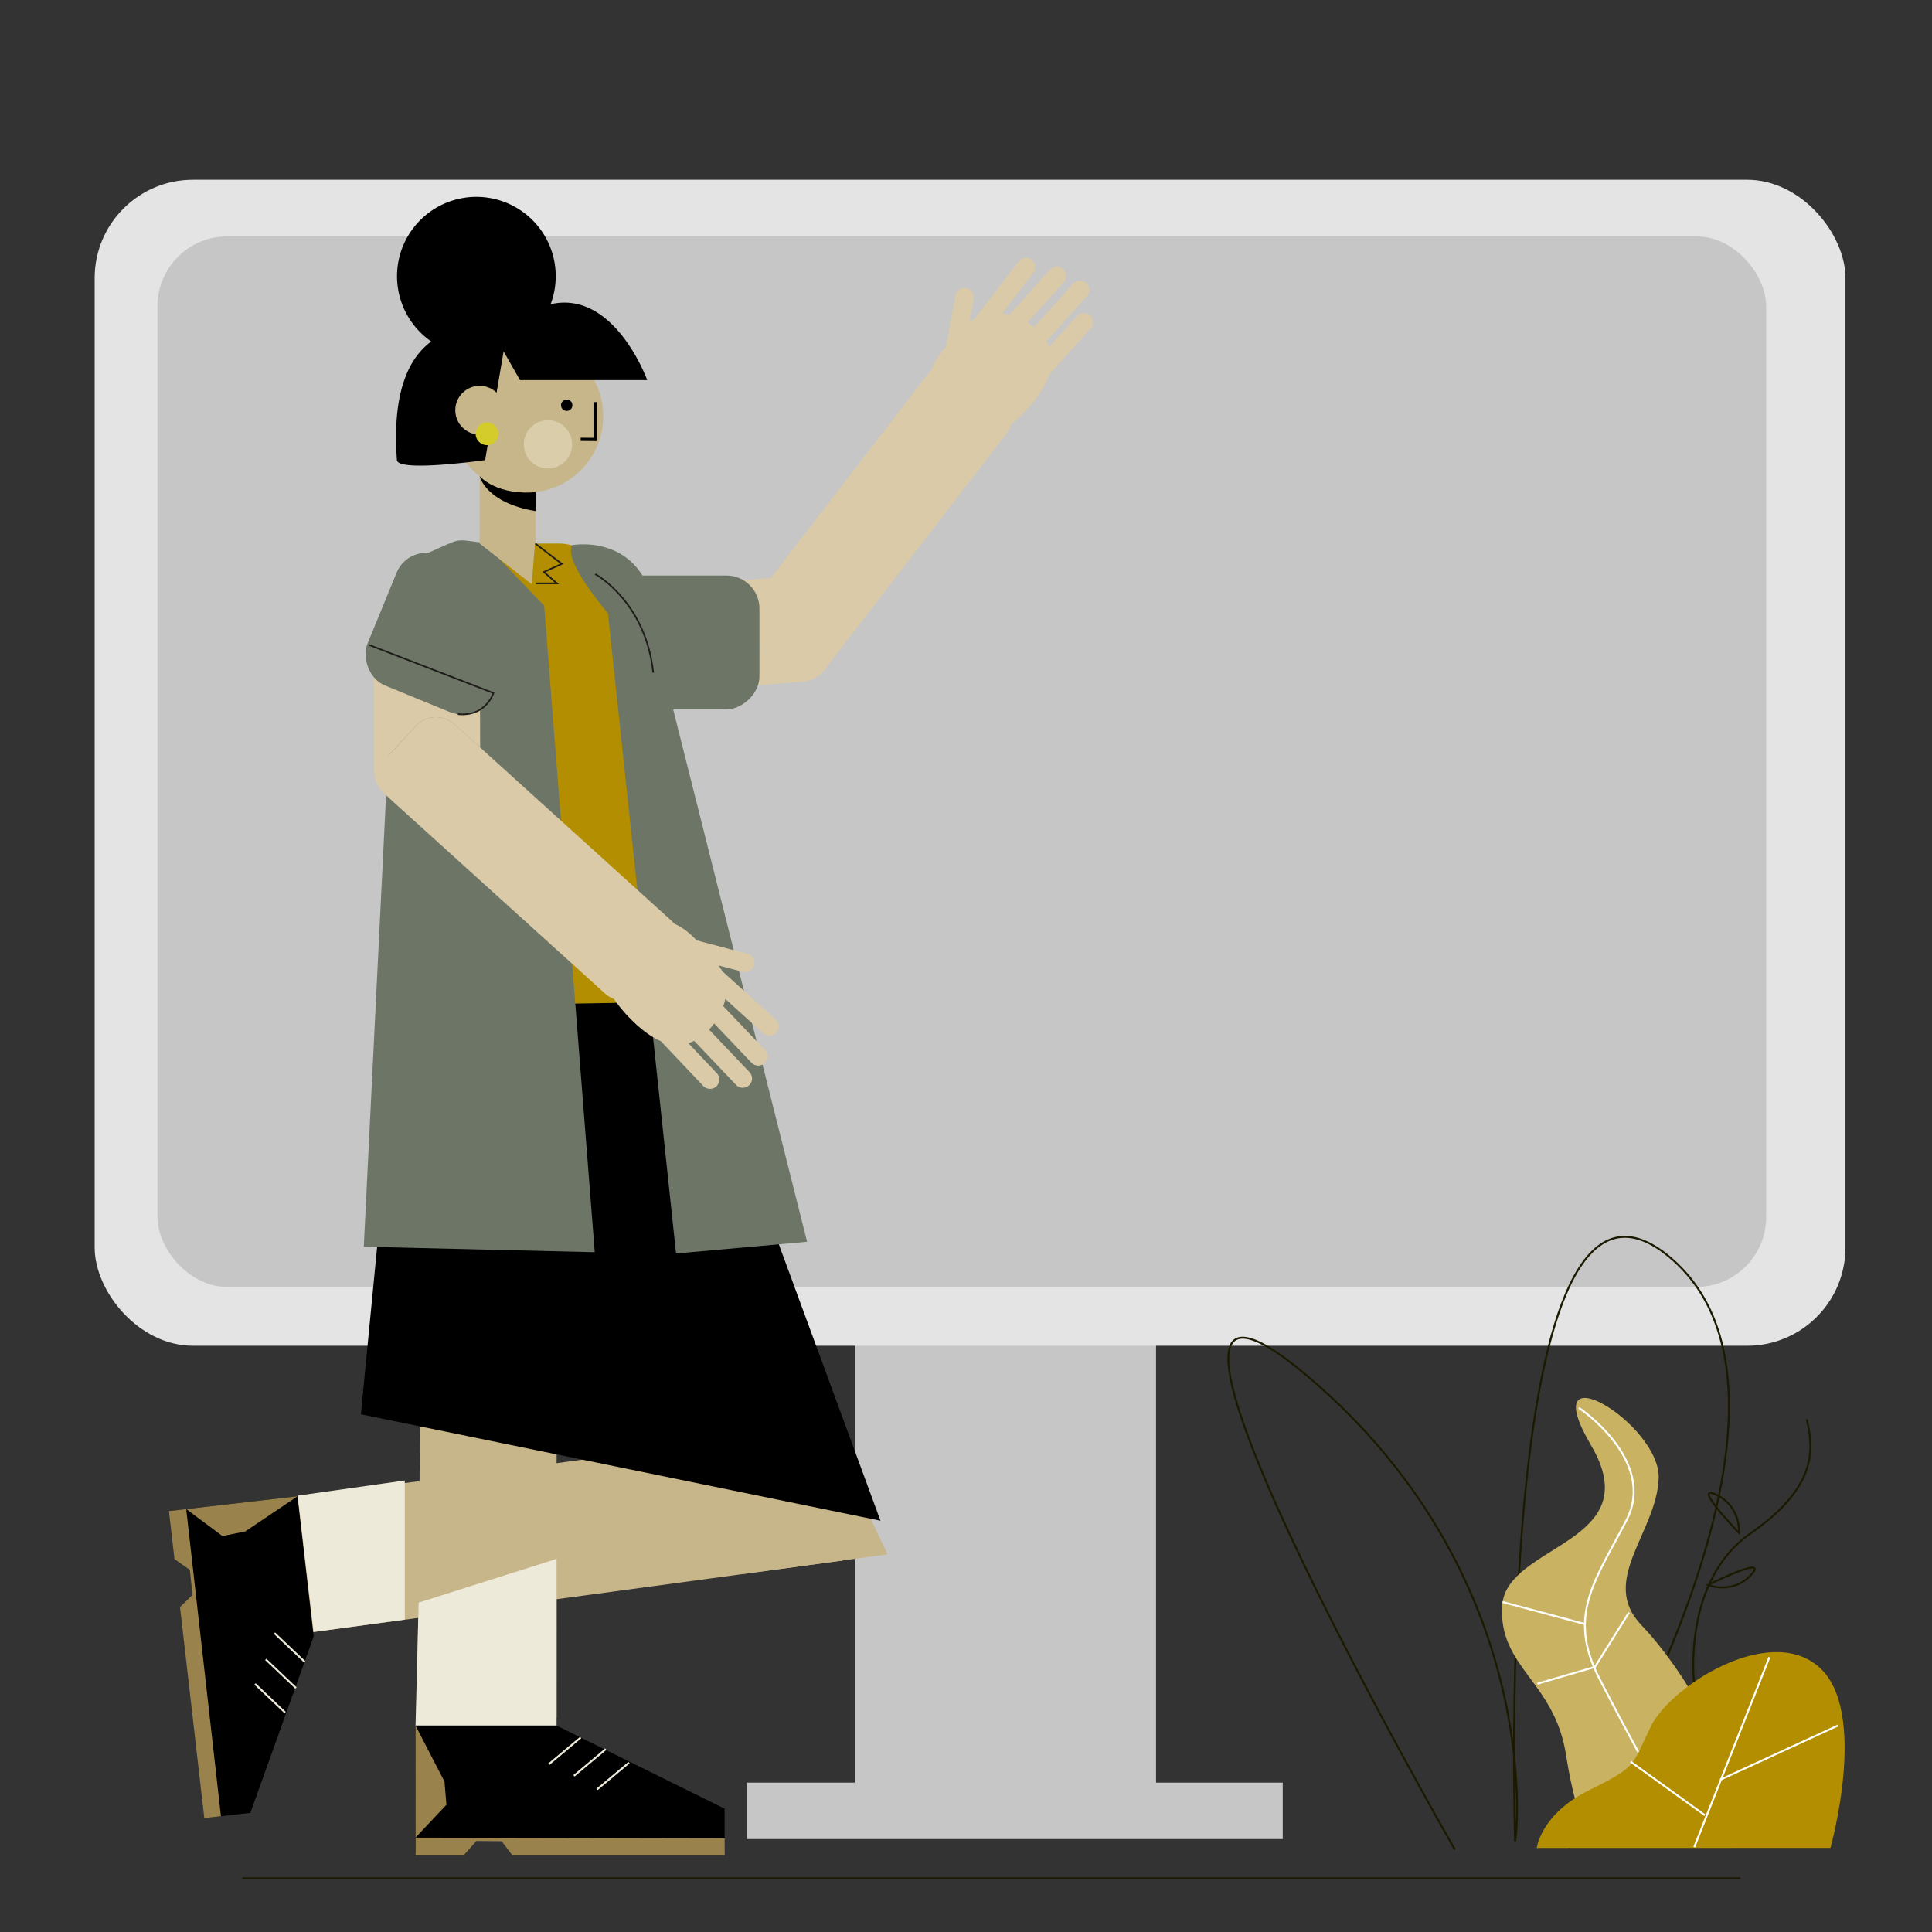 <svg xmlns="http://www.w3.org/2000/svg" viewBox="0 0 1000 1000"><rect x="0" y="0" width="1000" height="1000" fill="#333333" stroke="none"/><title>Mesa de trabajo 46</title><g id="Capa_1" data-name="Capa 1"><polygon points="663.94 922.69 663.94 951.9 386.46 951.9 386.46 922.69 442.45 922.69 442.45 672.54 598.36 672.54 598.36 922.69 663.94 922.69" fill="#c6c6c6"/><rect x="49" y="93.05" width="906.21" height="603.51" rx="50.86" fill="#e4e4e4"/><rect x="81.5" y="122.34" width="832.67" height="543.79" rx="36.18" fill="#c6c6c6"/><path d="M564.48,170,543.07,193.9c-2,5.89-6,11.86-11.22,17.64-.78.87-1.57,1.71-2.36,2.53-11.8,12.16-25,18.07-37.94,6.46-13.82-12.39-14.6-26.86-2.21-40.67l.32-.36,4.93-26.84A4.8,4.8,0,0,1,504,154.4L501.71,167a32.89,32.89,0,0,1,2.73-2l22.81-29.6a4.8,4.8,0,1,1,7.6,5.86l-16.15,21a31,31,0,0,1,3.79.76l20.82-23.21a4.8,4.8,0,1,1,7.14,6.41L531.78,167a33.64,33.64,0,0,1,3.38,2.41L555.31,147a4.8,4.8,0,1,1,7.14,6.41l-20.86,23.27a18.71,18.71,0,0,1,1.44,2.91l14.3-15.94a4.8,4.8,0,1,1,7.15,6.41Z" fill="#dbcaa7"/><path d="M520.82,224.57l-92.33,119.8,0,.05A14.41,14.41,0,0,1,408.33,347L390.7,333.39a14.41,14.41,0,0,1-2.61-20.15L399,299.09l81.43-105.66a14.41,14.41,0,0,1,20.15-2.61l17.63,13.59A14.42,14.42,0,0,1,520.82,224.57Z" fill="#dbcaa7"/><path d="M428.45,344.42a16.39,16.39,0,0,1-13,8.37l-40.28,3.32-18.59,1.53.5-5.17c1.93-6.64,1-14.75-1.68-22.83a73.6,73.6,0,0,0-15.18-25.72L399,299.09l-10.91,14.15a14.41,14.41,0,0,0,2.61,20.15L408.33,347A14.41,14.41,0,0,0,428.45,344.42Z" fill="#dbcaa7"/><rect x="319.54" y="293.65" width="69.3" height="77.79" rx="17.07" transform="translate(686.73 -21.65) rotate(90)" fill="#6d7567"/><path d="M241.12,514c7.28,4.89,143.11,300.73,143.11,300.73l75.19-10.21-153-321.58Z" fill="#c8b68b"/><path d="M426.49,736.08c-5.47,5.24-283.39,40-283.39,40L152.87,846l283.3-38.25Z" fill="#c8b68b"/><path d="M215.85,558.84c4.46,7.09-.06,330.31-.06,330.31h72.29l.06-330.3Z" fill="#c8b68b"/><polygon points="209.11 502.16 186.79 732.03 455.73 787.12 349.11 497.16 209.11 502.16"/><path d="M354.17,518.49l-156.94,2.63,9-190.4c0-21,12.93-49.39,31.13-49.39h52.18c18.2,0,47.13,26.74,47.13,47.77Z" fill="#b28e00"/><polyline points="276.48 280.91 290.78 291.85 281.52 296.06 288.26 301.95 277.32 301.95" fill="none" stroke="#1e1d19" stroke-miterlimit="10" stroke-width="0.84"/><polygon points="216.71 829.51 288.09 806.87 288.08 893.16 215.08 893.15 216.71 829.51" fill="#eeeada"/><polygon points="215.08 893.15 215.06 959.15 240.06 959.15 247.07 952.15 259.07 952.15 264.57 957.66 375.07 957.68 375.07 936.18 288.08 893.16 215.08 893.15"/><polygon points="215.11 951.16 375.11 951.49 375.11 957.16 375.11 960.16 265.11 960.16 259.65 953.02 246.59 952.89 240.11 960.16 215.11 960.16 215.11 951.16" fill="#99824b"/><polygon points="215.08 893.15 230.07 922.15 231.07 934.15 215.07 951.15 215.08 893.15" fill="#99824b"/><line x1="300.57" y1="899.34" x2="284.07" y2="913.16" fill="none" stroke="#eeeada" stroke-miterlimit="10"/><line x1="313.57" y1="905.34" x2="297.07" y2="919.16" fill="none" stroke="#eeeada" stroke-miterlimit="10"/><line x1="325.57" y1="912.34" x2="309.07" y2="926.16" fill="none" stroke="#eeeada" stroke-miterlimit="10"/><polygon points="154.01 774.46 88.45 782 91.31 806.84 99.06 812.99 100.43 824.92 95.6 831.01 108.23 940.78 129.59 938.33 162.36 846.98 154.01 774.46"/><polygon points="96.39 781.09 114.36 940.08 108.73 940.73 105.75 941.07 93.17 831.79 99.64 825.55 98.27 812.57 90.31 806.96 87.45 782.12 96.39 781.09" fill="#99824b"/><polygon points="154.01 774.46 126.92 792.68 115.11 795.04 96.39 781.09 154.01 774.46" fill="#99824b"/><line x1="157.66" y1="860.1" x2="142.04" y2="845.29" fill="none" stroke="#eeeada" stroke-miterlimit="10"/><line x1="153.18" y1="873.7" x2="137.56" y2="858.89" fill="none" stroke="#eeeada" stroke-miterlimit="10"/><line x1="147.6" y1="886.42" x2="131.98" y2="871.62" fill="none" stroke="#eeeada" stroke-miterlimit="10"/><polygon points="209.52 766.29 209.51 838.31 162.36 844.68 154.1 774.14 209.52 766.29" fill="#eeeada"/><path d="M417.75,642.74l-67.83,6.07L314.67,317.48c-11.38-13.81-21.8-29-18.56-35.32,0,0,45.59-8.53,43.8,51.17h0Z" fill="#6d7567"/><line x1="125.42" y1="972.21" x2="900.81" y2="972.21" fill="none" stroke="#1b1a00" stroke-miterlimit="10"/><path d="M250.54,281l31.12,32.54,26.18,334.59L188.29,645.3l14.15-286.49s1.71-65,19.4-72.74S234.29,279,250.54,281Z" fill="#6d7567"/><path d="M308.11,297.16s26,14,30,51" fill="none" stroke="#1e1d19" stroke-miterlimit="10" stroke-width="0.84"/><path d="M201,412.65a16.37,16.37,0,0,1-7.31-13.58l-.12-40.42L193.51,340l5.11.91c6.47,2.45,14.63,2.2,22.9.14A73.73,73.73,0,0,0,248.36,328l.16,58.94-13.24-12a14.42,14.42,0,0,0-20.3,1L200,392.39A14.41,14.41,0,0,0,201,412.65Z" fill="#dbcaa7"/><path d="M401.83,534.49a4.81,4.81,0,0,1-6.78.34l-19.62-17.78a30.44,30.44,0,0,1-1.06,3.73l21.49,22.59a4.8,4.8,0,1,1-6.95,6.62l-19.27-20.27A33.06,33.06,0,0,1,367,532.9l20.79,21.87a4.8,4.8,0,1,1-6.95,6.61l-21.54-22.64a19.62,19.62,0,0,1-3,1.21L371,555.46a4.8,4.8,0,0,1-7,6.62L342,538.85c-5.72-2.41-11.35-7-16.72-12.59-.8-.85-1.58-1.7-2.33-2.55-11.18-12.73-16-26.35-3.43-38.34,13.45-12.78,27.93-12.42,40.72,1l.33.34,26.36,7a4.8,4.8,0,0,1-2.47,9.28L372,499.74c.66,1,1.27,1.93,1.81,2.9l27.68,25.07A4.81,4.81,0,0,1,401.83,534.49Z" fill="#dbcaa7"/><path d="M313.14,514.23,201,412.7l0-.05a14.41,14.41,0,0,1-1-20.26L215,375.9a14.42,14.42,0,0,1,20.3-1l13.24,12,98.87,89.55a14.41,14.41,0,0,1,1,20.29l-14.94,16.5A14.41,14.41,0,0,1,313.14,514.23Z" fill="#dbcaa7"/><rect x="195.16" y="291.54" width="69.3" height="72.83" rx="16.52" transform="translate(141.76 -62.7) rotate(22.32)" fill="#6d7567"/><path d="M190.76,333.71l64.64,25s-3.9,12.42-18.41,10.92" fill="none" stroke="#1e1d19" stroke-miterlimit="10" stroke-width="0.84"/><path d="M753.05,957.39S551.18,605.65,677.18,712.65s107,246,107,240-12-379,80-302-52,306-52,306" fill="none" stroke="#1b1a00" stroke-miterlimit="10"/><path d="M876.92,872.17s-6.74-53.59,29.26-78.59,32-45,29-59" fill="none" stroke="#1b1a00" stroke-miterlimit="10"/><path d="M900.12,793.45s-24.92-25.83-11.92-19.83S900.12,793.45,900.12,793.45Z" fill="none" stroke="#1b1a00" stroke-miterlimit="10"/><path d="M884,820.4s32.13-16,22.5-5.42S884,820.4,884,820.4Z" fill="none" stroke="#1b1a00" stroke-miterlimit="10"/><path d="M823.53,950.1s-7-4-13-42-35-45-33-77,76-32,46-83,36-11,35,17-31,53-9,76,50,70,35,79S823.53,950.1,823.53,950.1Z" fill="#c9b363"/><line x1="795.74" y1="871.49" x2="825.83" y2="862.71" fill="none" stroke="#fff" stroke-miterlimit="10"/><path d="M817.22,728.7s40.63,27.16,24.63,58.16-31,49-14,82,25,46.72,25,46.72" fill="none" stroke="#fff" stroke-miterlimit="10"/><line x1="777.74" y1="829.2" x2="820.24" y2="840.59" fill="none" stroke="#fff" stroke-miterlimit="10"/><line x1="843.16" y1="834.62" x2="825.1" y2="863.5" fill="none" stroke="#fff" stroke-miterlimit="10"/><path d="M795.43,956.52s2-17.5,27-29.86,22-12.36,32-33,61-53.55,87-30.89,6,93.71,6,93.71Z" fill="#b28e00"/><line x1="890.37" y1="921.21" x2="951.39" y2="893.09" fill="none" stroke="#fff" stroke-miterlimit="10"/><line x1="844.04" y1="911.88" x2="882.45" y2="939.56" fill="none" stroke="#fff" stroke-miterlimit="10"/><line x1="915.84" y1="857.75" x2="876.92" y2="956.08" fill="none" stroke="#fff" stroke-miterlimit="10"/><circle cx="272.69" cy="215.4" r="39.55" fill="#c8b68b"/><polygon points="277.19 230.3 277.19 281.33 276.9 281.33 275.21 302.37 248.28 281.33 248.28 238.15 277.19 230.3" fill="#c8b68b"/><circle cx="293.33" cy="209.76" r="2.95"/><polyline points="308.03 208.12 308.03 227.47 300.55 227.4" fill="none" stroke="#000" stroke-miterlimit="10" stroke-width="1.68"/><path d="M277.19,254.69s-18,2.47-28.91-8.16c0,0,3.12,13.76,28.91,18Z"/><circle cx="283.63" cy="230" r="12.5" fill="#dacdaa"/><path d="M335,196.75H269.15l-8.49-14.86-9.56,56.26s-45.16,6.43-45.64,0c-2.63-35.45,6.33-53,17.76-61.4A41.07,41.07,0,1,1,285,157.46C318.1,149.91,335,196.75,335,196.75Z"/><circle cx="248.28" cy="212.33" r="12.62" fill="#c8b68b"/><circle cx="252.07" cy="224.53" r="5.89" fill="#d4cc2b"/></g></svg>